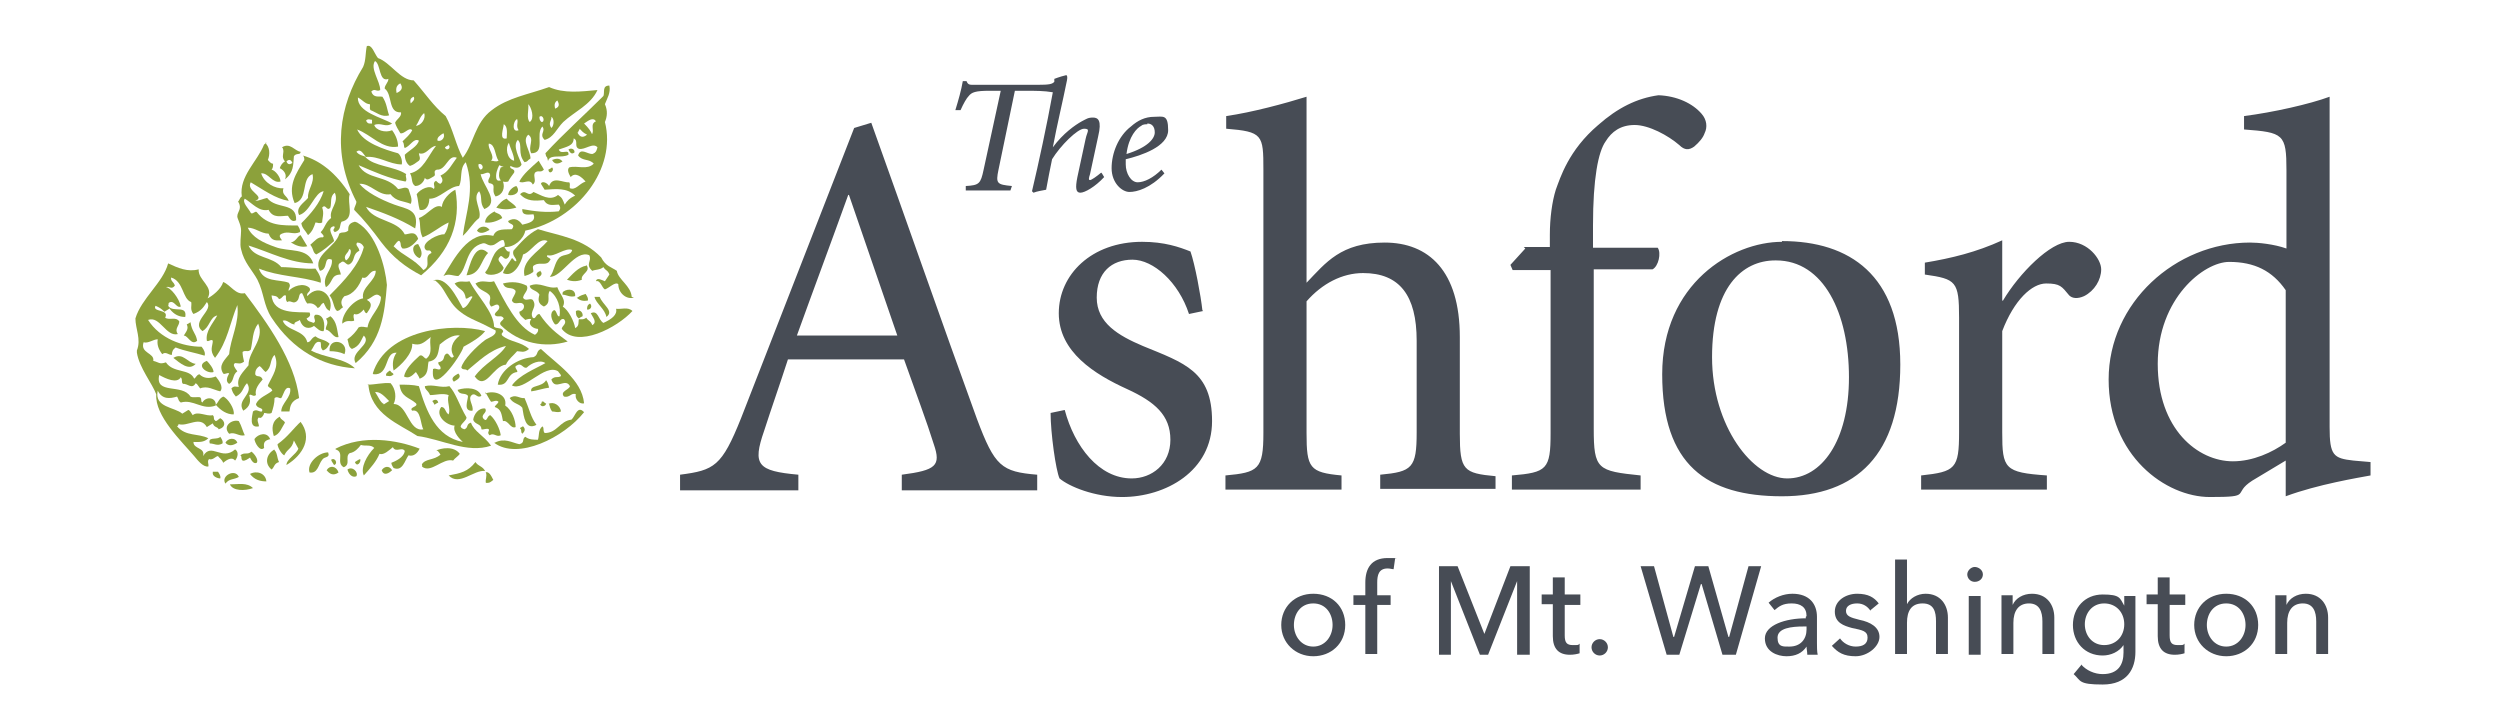 <?xml version="1.0" encoding="UTF-8"?>
<svg id="Layer_1" xmlns="http://www.w3.org/2000/svg" xmlns:xlink="http://www.w3.org/1999/xlink" version="1.1" viewBox="0 0 336 96">
  <!-- Generator: Adobe Illustrator 29.1.0, SVG Export Plug-In . SVG Version: 2.1.0 Build 142)  -->
  <defs>
    <style>
      .st0 {
        fill: none;
      }

      .st1 {
        fill: #8ca13b;
      }

      .st2 {
        fill: #474c55;
      }

      .st3 {
        clip-path: url(#clippath);
      }
    </style>
    <clipPath id="clippath">
      <rect class="st0" x="17.9" y="6" width="300.7" height="86"/>
    </clipPath>
  </defs>
  <g class="st3">
    <path class="st2" d="M176.5,88.2c-2.4,0-4.3-1.8-4.3-4.2s1.8-4.2,4.3-4.2,4.3,1.7,4.3,4.2-1.9,4.2-4.3,4.2M176.5,81.1c-1.7,0-2.6,1.4-2.6,2.9s1,2.9,2.6,2.9,2.6-1.4,2.6-2.9-.9-2.9-2.6-2.9"/>
    <path class="st2" d="M186.9,81.3h-1.8v6.6h-1.6v-6.6h-1.6v-1.3h1.6v-1.7c0-1.9.8-3.3,3-3.3s.7,0,1,.1l-.2,1.4c-.2,0-.5-.1-.8-.1-1.2,0-1.4.9-1.4,1.9v1.7h1.8v1.3Z"/>
    <polygon class="st2" points="199.5 85.2 199.5 85.2 203 76.1 205.6 76.1 205.6 88 203.9 88 203.9 78.1 203.9 78.1 200 88 198.9 88 195 78.1 195 78.1 195 88 193.4 88 193.4 76.1 195.9 76.1 199.5 85.2"/>
    <path class="st2" d="M212.4,81.3h-2.1v4.1c0,1,.3,1.3,1.1,1.3s.7,0,.9-.2v1.3c-.3.1-.8.2-1.3.2-1.5,0-2.3-.8-2.3-2.5v-4.3h-1.5v-1.3h1.5v-2.3h1.6v2.3h2.1v1.3Z"/>
    <path class="st2" d="M215,88.1c-.6,0-1.1-.5-1.1-1.1s.5-1.1,1.1-1.1,1.1.5,1.1,1.1-.5,1.1-1.1,1.1"/>
    <polygon class="st2" points="224.9 85.6 225 85.6 227.8 76.1 229.6 76.1 232.3 85.6 232.4 85.6 235 76.1 236.7 76.1 233.3 88 231.5 88 228.7 78.5 228.6 78.5 225.7 88 224 88 220.5 76.1 222.3 76.1 224.9 85.6"/>
    <path class="st2" d="M242.8,82.8c0-1.2-.8-1.7-2-1.7s-1.7.4-2.3.9l-.8-1c.8-.7,2-1.2,3.2-1.2,2.3,0,3.3,1.4,3.3,3.1v3.5c0,.5,0,1.2.1,1.6h-1.4c0-.4-.1-.8-.1-1.1h0c-.6.9-1.5,1.3-2.7,1.3s-2.9-.6-2.9-2.4,2.8-2.7,5.5-2.7v-.2ZM242.4,84.2c-1.6,0-3.5.2-3.5,1.5s.8,1.2,1.6,1.2c1.5,0,2.3-1,2.3-2.3v-.4h-.4Z"/>
    <path class="st2" d="M251.4,82.1c-.4-.6-1-1-1.8-1s-1.5.3-1.5,1,.6.9,1.8,1.2c1.5.3,2.7,1,2.7,2.3s-1.6,2.6-3.2,2.6-2.4-.5-3.2-1.4l1.1-1c.4.6,1.2,1.1,2.1,1.1s1.6-.3,1.6-1.2-.7-1-2.1-1.3c-1.1-.3-2.3-.7-2.3-2.2s1.5-2.4,3-2.4,2.3.5,2.9,1.3l-1.1.9Z"/>
    <path class="st2" d="M256.3,81.2c.4-.8,1.4-1.4,2.5-1.4,2,0,3,1.5,3,3.2v4.9h-1.6v-4.4c0-1.3-.3-2.4-1.8-2.4s-2.1,1-2.1,2.6v4.2h-1.6v-12.7h1.6v5.9h0Z"/>
    <path class="st2" d="M265.4,78.2c-.6,0-1-.5-1-1s.5-1,1-1,1.1.4,1.1,1-.5,1-1.1,1M266.2,88h-1.6v-7.9h1.6v7.9Z"/>
    <path class="st2" d="M270.5,80c0,.4,0,1,0,1.3h0c.4-.9,1.4-1.5,2.6-1.5,2,0,3,1.5,3,3.2v4.9h-1.6v-4.4c0-1.3-.4-2.4-1.8-2.4s-2.1,1-2.1,2.6v4.2h-1.6v-6.2c0-.4,0-1.2,0-1.7h1.5Z"/>
    <path class="st2" d="M279.7,89.3c.7.8,1.8,1.3,2.9,1.3,2.1,0,2.8-1.3,2.8-2.9v-1h0c-.6.9-1.7,1.4-2.8,1.4-2.4,0-4-1.8-4-4.1s1.6-4.1,4-4.1,2.3.5,2.9,1.5h0v-1.3h1.5v7.5c0,2.3-1.1,4.4-4.4,4.4s-2.9-.5-3.9-1.4l1-1.2ZM282.8,86.7c1.6,0,2.7-1.2,2.7-2.8s-1.1-2.8-2.7-2.8-2.6,1.3-2.6,2.8,1,2.8,2.6,2.8"/>
    <path class="st2" d="M293.7,81.3h-2.1v4.1c0,1,.3,1.3,1.1,1.3s.7,0,.9-.2v1.3c-.3.1-.8.2-1.3.2-1.5,0-2.3-.8-2.3-2.5v-4.3h-1.5v-1.3h1.5v-2.3h1.6v2.3h2.1v1.3Z"/>
    <path class="st2" d="M299.2,88.2c-2.4,0-4.3-1.8-4.3-4.2s1.8-4.2,4.3-4.2,4.3,1.7,4.3,4.2-1.9,4.2-4.3,4.2M299.2,81.1c-1.7,0-2.6,1.4-2.6,2.9s1,2.9,2.6,2.9,2.6-1.4,2.6-2.9-.9-2.9-2.6-2.9"/>
    <path class="st2" d="M307.3,80c0,.4,0,1,0,1.3h0c.4-.9,1.4-1.5,2.6-1.5,2,0,3,1.5,3,3.2v4.9h-1.6v-4.4c0-1.3-.4-2.4-1.8-2.4s-2.1,1-2.1,2.6v4.2h-1.6v-6.2c0-.4,0-1.2,0-1.7h1.5Z"/>
    <path class="st1" d="M35.6,19.2c.7.5.7,1.6.4,2.3.2.2.4.5.7.5,0,.3,0,.6-.2.8.5.1,1.2,1,1.2,1.6-1.1.3-1.6-1.2-2.6-1.1.4,1.3,1.9,2.1,3,2-.3.9.5,1,.7,1.7-1.8-.3-3.4-1.5-5.1-2.5-.7,1.2,2.1,1.9.6,2.5.5,0,1.1-.3,1.6-.4,1.2,1.6,4,.5,3.9,3-.5.3-.8-.1-1.1-.6-.9,0-2,.4-2.6-.8-1.3.3-2.2-.9-3.2-1.5-.4.5.5,1.3.8,1.9.2.3.6-.3.8-.1,1.5,1.9,3.5,1.8,5.5,1.8.2.3.4.6.3.9-.9.4-1.5-.2-2.4.2-.5.2-.3.5,0,.9-.7,0-1.4.2-1.8-.9-1,0-1.8-.8-2.8-.8.6,1.3,2,2,3.7,2.6,1.8.7,4.4,0,5.1,2.2-3.1,0-5.8-1.5-8.7-2.4.8,1.8,3.2,1.4,4.4,2.9,1.5,0,3,.3,4.6.2.5.7.8,1.3.7,1.9-2.7-.9-5.6-.8-8.3-1.9.6,1.9,2.7,1.4,4,1.9.4.5-.1.7,0,1.1.5-.6,2-1.2,2.8-.4.3.5-.5.6-.3,1.1,1.7-1.9,3.7.1,3,2-.5-.3-.5-.5-.8-1.1-.5.2-.3.5-.8.7-.4-.6-.9-.7-1.4-.6-.4-.5-.4-.9-.7-1.4-.6,0-.2.9-.9,1.2-.4.2-.7-.3-1.1,0-.3-.4-.1-.6-.2-.9-.4-.1-.4.4-.9.5-.3-.5-.6-.4-1-.5.2,2.6,3.5,2.2,5.1,2.3.2.4,0,.6-.4.8.2.5.6.4.9.6.6-.2-.2-.8.3-1.1,1.2-.1,1.3,1.4,1.1,2.2-.5.1-.9-.4-1.3-.7-.5.4-1.5.5-1.9-.8-.2.2-.9.3-.7.6-.6,0-1-.7-1.6-.5.5,1.4,2.9,1.2,3.3,2.9.5,0,.5-.6,1.1-.8.6.5,1.3.4,1.9,1-.2.3-.3.7-.9.9-.4-.4-.2-.7-.3-1.1-.8-.3-.9.7-1.3,1.1,1.8,1,4.5,1,5.9,2.4-4.4-.3-8.3-2.4-11.2-6.8-1.1-1.7-1-3.3-1.9-5.1-.7-1.3-1.8-2.3-2.2-4.1-.2-.7,0-1.8,0-2.5,0-.9-.6-1.7-.5-2,0-.5.7-1,.1-1.9.2-.2.2-.5.5-.7-.4-2.7,2.1-4.7,3-7,.1,0,.3-.2.4-.2"/>
    <path class="st1" d="M39.3,21.9c-.2-.5-.5-.5-.8-.2.2.5.5.4.8.2M37.9,19.8c1.1-.7,1.7.5,2.5.6,0,.5-.6.1-.9.6-.1,1.1,0,2.2-1.2,3.1.3-.6-.1-1.2-.7-1.5.1-.3.3-.7.7-.9-.6-.7,0-1.1-.3-1.8"/>
    <path class="st1" d="M40.7,20.9c2.4.7,4.5,2.4,6.3,5.2-.4,1.2.8,3.3-1.1,3.7-.3.5,0,1.1-.9,1.4-.5-.4.2-.5-.1-.8-1.1.2-.1,1.3,0,2-.7.6-1.3,1.2-2.4,1.8-.5-.3-.3-.7-.8-1.3.6-.5,1-1.1,1.7-1,.3-.2-.2-.5-.3-.7.6-.6.6-1.3,1.4-1.9-.3-1.2,1.1-2,.5-3.4-.7.5-.4,1.3-.6,2-.5.6-.6-.6-1.1,0,.3.8,0,1.4,0,2-.4.2-.6,0-.9,0-.2.6-.4,1.2-1,1.7-.4-.7-.8-.9-.9-1.6,1.3-1.3,2.5-2.7,3-4.3-1.2.1-1.8,2.8-3.3,3.2-.5-1,.6-1.6,1.2-2.3-.1-1.1.9-2,.6-3.2-1.6.6-.5,3.4-2.4,3.9-1-2.3.2-4,1.3-5.8,0-.1,0-.3-.1-.5"/>
    <path class="st1" d="M40.4,31.6c.3.5.6,1,.9,1.5-.8.2-1.5-.1-2.2-.5.8-.2.9-1,1.4-1"/>
    <path class="st1" d="M25.1,43.6c.2-.1.4-.2.5-.3.2,1.3.7,1.4.9,2.5-.8.7-1.2-.7-1.8-.7.3-.5.7-.9.4-1.5"/>
    <path class="st1" d="M23.3,48.1c1.3-.8,1.9.7,3,.8-.9,1-2.1-.1-3-.8"/>
    <path class="st1" d="M72.4,21.6c.2.4.5.8.7,1.2-.5.5-.7,0-1.2.4-.3.5.3,1.2-.3,1.6-.4-.9-1.3,0-1.8-.4.5-1,1.6-1.9,2.6-2.8"/>
    <path class="st1" d="M27.8,48.5c.3.3.9,1,.9,1.5-.8.3-2.5-.9-.9-1.5"/>
    <path class="st1" d="M74.2,21.5c.5-.2,1-.3,1.4.2-.6.4-1.1.4-1.4-.2"/>
    <path class="st1" d="M76.4,20.1c.4-.3.9,0,.8.4-.4.3-.6,0-.8-.4"/>
    <path class="st1" d="M56.2,32.8c.4.7.7,1.4.2,1.9-.9-.3-1.3-1.8-.2-1.9"/>
    <path class="st1" d="M69.4,25c.7.9-.4,1.4-1.1,1.2,0-.5.6-1.1,1.1-1.2"/>
    <path class="st1" d="M73.7,22.8c.2-.1.4-.2.5-.3.4.4-.4,1.1-.5.3"/>
    <path class="st1" d="M68.1,26.7c.4.5.9.6,1.3,1.2-1,.3-1.9.3-2.7,0,.4-.5.8-1,1.4-1.2"/>
    <path class="st1" d="M66.5,28.5c.3.2.8.2,1,.8-.8.5-1.6.7-2.3.6,0-.6.5-1.1,1.3-1.5"/>
    <path class="st1" d="M43.9,42.8c.2-.1.3-.2.5-.3.9.7.9,1.9,1.1,2.8-.7.2-1-.9-1.7-1-.1-.5.5-.8,0-1.5"/>
    <path class="st1" d="M65.8,30.9c-.7.4-1.3.6-1.7.1.4-.7,1.3-.7,1.7-.1"/>
    <path class="st1" d="M29,54.4c.4-.4.4-.8,1-1.1.6.2,1.6,1.7,1.4,2.4-.9,0-1.7-.5-2.4-1.3"/>
    <path class="st1" d="M65.6,34c-1,1-1,2.9-2.9,3,.4-1.1,1.1-4.7,2.9-3"/>
    <path class="st1" d="M46.3,47.6c-.6-.3-1.3-.4-2-.4-.2-2,2.7-1.4,2,.4"/>
    <path class="st1" d="M85.2,40c-1,.3-2.1-.6-2.1-1.8-.4-.4-1.2.5-1.8.7-.4-.2-.6-1.3-1.2-1.1.1-.6.9-.1,1.2,0,.2-.3.4-.6.6-.9-.2-.6-.5-.5-.8-1-.5.4-1,.3-1.5.5-1-.9,0-1.3-.4-2.1-1.9-.8-3.7,3-5.3,2.9.6-.7.6-1.9,1.3-2.6.6-.5,1.5-.2,1.7-1-.9-.4-2.4,1-3.3.7-.4.3.7.4.3.7-.4.8-1.3.2-2,.6-.6.2,0,.8-.3,1-.4.3-.8.4-1.1.5-.5-2,1.8-3.2,3.1-4.7-1.2-.6-2.2,1.5-3.3,1.8-.2,1-1.2,3.2-2.7,2.5.2-.7.8-1.3,1.2-2,.2,0,.3.5.6.4,0-.5-.6-.7-.4-1.4,1-1.1,1.9-2.2,3.3-2.9,2.9.9,6,1.2,8.5,3.8.6,1.2,1.4,1.3,2.1,1.8.2,1.2,1.9,2,2,3.5"/>
    <path class="st1" d="M32.1,56.6c.4.7.5,1.3.8,1.9-.8.2-1.3-.5-2.1-.2-1-1.1.5-2,1.3-1.7"/>
    <path class="st1" d="M29.6,58.7c.2.3.4.6.3.9-.7.4-1.1,0-1.7,0-.3-.9.8-.5,1.3-.8"/>
    <path class="st1" d="M63.9,38.1c1-.6,1.6,0,2.5-.3,1.5,2.8,3,6.1,5.5,7.2.3-.2.5-.5.4-.8-.5,0-1.5-.5-.9-1.3-.2-.1-.5,0-.8.1-.4-.4-.8-.6-.8-1.1.5-.2.7-.5.6-.9-.4-.7-1.2.2-1.6-.6.1-.5.5-.8.5-1.3-.5-.7-1.3,0-1.7-1,1.2-.3,2.2-.2,3.2.3.3.6-.4,1-.5,1.6.3.6.9,0,1.3.3.7,1-.5,1.5,0,2.4.4.3.4-.5.9-.5,1.2,1.8,2.3,2.6,3.8,3.7-3,.9-6.5.3-9-2.2-.3-.4.3-.6.4-.9-.3-.6-.9,0-1.2-.5,0-.4.7-.6.6-1.1-.2-.6-.8,0-1.1,0-.5-.6.1-.9-.2-1.5-.5-.6-1.2-.6-1.7-1.3"/>
    <path class="st1" d="M31.9,59.5c-.6.4-1.2.5-1.6,0,.3-.6,1.3-.8,1.6,0"/>
    <path class="st1" d="M37.6,56c.2.5.5.4.7.8-.4.6-.7,1.6-1.5,1.8-.3-1-.3-2,.8-2.6"/>
    <path class="st1" d="M36.4,59c-.9.2-1,.5-.9,1.2-.6.6-1.3-.8-1.3-1.2.5-.7,1.7-1,2.1,0"/>
    <path class="st1" d="M72.6,36.4c.4.4.1.7-.3.9,0-.1-.2-.3-.2-.4,0-.2.2-.4.6-.5"/>
    <path class="st1" d="M63.2,42.1c.4-.2.8-.6,1,0-.4.2-.8.6-1,0"/>
    <path class="st1" d="M28.6,63.4c.2,0,.5,0,.7,0,.2.3.4.6.3.9-.4,0-1.1-.3-1-.8"/>
    <path class="st1" d="M32.3,61.2c.6-.5.9,0,1.5-.5.4.3,1,1.1.7,1.5-.4.2-.7-.3-.9-.7-.3.2-.7.5-1,.4-.3-.3,0-.5-.3-.7"/>
    <path class="st1" d="M75.6,41.2c.8.4,1.6,2.1,1.7,2.9.6-.3.4-.8.5-1.2.3,0,.6.1,1-.2.2.4.6.4.8,1,.7-.4.1-1-.2-1.6,1-.5,1,.9,1.7,1.3,1.1-.5,1.9-1.1,1.7-1.9.7.1,1.6-.3,2.2.3-2,2.2-7.4,5.1-9.5,2.4,0-.4.8-.7.3-1.3-.6-.2-.6.8-1.2.7-.3-.3-.8-1.3-.3-1.8.5-.5.5.9.9.7.2-1.1-.2-2.6-1.3-3.4-.5.6.3,1.6-.8,2.1-.8-.4-.8-.9-.6-1.6-.3-.6-1.3-.6-1.3-1.2,1.4-.6,2.4.5,3.7.2.4,1.1,1.3,1.7.7,2.7"/>
    <path class="st1" d="M40.4,56.7c1.6,2.1.4,4.4-1.9,5.8,0-.8,1.3-1.4,1.6-2.2-.2-.4-.4-.7-.6-1.1-.3,1.2-.8,1-1.3,2-.4-.2-.9-1.1-.9-1.5,1.4-1,2.1-2.1,3.2-3.1"/>
    <path class="st1" d="M52.5,49.9c.1.2.3.2.4.4-.4.4-.7.2-1,.2-.1-.3.2-.5.5-.7"/>
    <path class="st1" d="M32.1,64.1c-.7.4-1.3.2-1.8.9-.7-1,1.3-2.1,1.8-.9"/>
    <path class="st1" d="M78.8,35.6c.7.9-.8,1.2-.6,2-.8.3-1.4.2-2,0,.7-.7,1.5-1.7,2.6-1.9"/>
    <path class="st1" d="M36.8,60.4c.5.4.4,1.1.7,1.7-.7.2-.6.7-1,1-1-.8-.7-2.1.4-2.7"/>
    <path class="st1" d="M60.9,46.9c0-.3.6-.4.8,0-.3.2-.6.3-.8,0"/>
    <path class="st1" d="M30.9,65.1c1.1,0,2.3-.3,3.1.5-1.1.4-2.7.4-3.1-.5"/>
    <path class="st1" d="M33.6,63.7c.9-.5,2.1-.1,2.2,1-.8,0-1.6-.2-2.2-1"/>
    <path class="st1" d="M75.6,39.6c0-.2,0-.3.1-.4.7-.5,1.7-.3,1.6.6-.7.2-1.2-.2-1.7-.2"/>
    <path class="st1" d="M77.6,40c.4-.3.8-.4,1.1-.5.2.3.4.6.3.9-.6.1-1.1,0-1.5-.4"/>
    <path class="st1" d="M44.1,60.8c.3.8-.5.5-.8,1-.5.6-.6,1.9-1.7,1.7-.4-1.2,1.2-2.7,2.5-2.7"/>
    <path class="st1" d="M61.6,50.2c.5.5-.1.8-.6,1.1-.5-.5.1-.8.6-1.1"/>
    <path class="st1" d="M79.9,39.9c.2,0,.5,0,.7,0,.4,1.1,2,1.9.9,2.7-.2-1.1-1.4-1.8-1.6-2.7"/>
    <path class="st1" d="M77.4,41.8c.5-.3,1,.2.9.7-.2.1-.4.2-.5.3-.4-.3-.4-.6-.4-1"/>
    <path class="st1" d="M79.3,40.8c.4.4,0,.9-.4.8,0-.3,0-.6.4-.8"/>
    <path class="st1" d="M44.5,61.8c.5-.4,1,.5.4.7-.1-.2-.3-.4-.4-.7"/>
    <path class="st1" d="M58.1,53.9c.4-.3.7-.2.8.2-.2.1-.4.2-.5.3-.1-.2-.2-.4-.3-.5"/>
    <path class="st1" d="M61.5,52.4c1.2-.4,2.8-.3,3.2.8-.6.4-.8-.5-1.3-.1-.6.5.3,1.4.1,2.1-1.3.1-.6-1.4-.6-2-.4-.5-1.1,0-1.4-.8"/>
    <path class="st1" d="M45.5,63.5c-.7.5-1.2.2-1.6-.3.4-.7,1.3-.6,1.6.3"/>
    <path class="st1" d="M72.7,46.9c2.1,2,5.5,4.1,5.8,7.3-.6.2-1.3-.6-1.1-1.2-.6-.3-.8.5-1.6.3-.6-.7.7-.9.8-1.4-.6-1.2-2,.7-2.5-.9.5-.5.8-.2,1.2-.4.3-.1-.2-.5-.3-.7-1.8-1.1-4.6,2.8-6.2,1.9,1-1.4,3.1-2.2,4.5-3-.7-.5-1.9,0-2.5.6-.5.2-.7-.7-1.3-.3-.6.2.2.7,0,.9-1.5.2-1,1.9-2.6,1.7.3-2,2.7-3.6,4.8-3.7.7-.3.3-.8,1-1.1"/>
    <path class="st1" d="M47.7,62.1c.2-.1.4-.3.7-.4.2.3-.4,1.2-.7.4"/>
    <path class="st1" d="M46.7,63.1c.7-.5,1.5.4,1.2.9-.6.3-1.1-.4-1.2-.9"/>
    <path class="st1" d="M61,54.9c.4-.2.8,0,1,.5-.5.6-1.1,0-1-.5"/>
    <path class="st1" d="M65.2,52.9c1.2-.5,3,.1,2.7,1.6.9.6,1.4,2,1.4,2.9-.7.3-1-1-1.7-.8-.2-.9-.2-1.6-1.1-1.9,0-.2.4-.4.5-.7-.3-.3-.7,0-1,0-.3-.4-.5-.9-.8-1.3"/>
    <path class="st1" d="M65.2,54.9c.4.6-.7.8-.2,1.4.5.5.4-.4.9-.5.7.6,1.3,1.9,1.4,2.7-.6.3-.9-.4-1.5,0-.4-.4,0-.5-.1-.8-.3-.2-.7.1-1,0,0-.8-.9-.6-1.1-1.3.1-.7.7-1.6,1.6-1.5"/>
    <path class="st1" d="M52.7,63.2c-.3.3-1.1.9-1.4,0,.3-.5,1-.7,1.4,0"/>
    <path class="st1" d="M68.5,53.5c.8-.6,1.3.1,2,0,.7,1.6.8,2.5,1.6,3.6-1.5.8-1.7-1.1-1.9-2.3-.5-.6-1.2-.5-1.7-1.3"/>
    <path class="st1" d="M73.4,51.1c.3.4.3.7.4,1-.8.1-1.6.4-2.4.5-.2-.9,1.4-.5,2-1.5"/>
    <path class="st1" d="M58.5,60.6c.8-.4,2.5-.7,3.3.4-.2.3-.7.6-.9.9-1.4-.4-3,1.8-4.2.8.1,0,0-.2,0-.3.5-.8,1.6-.5,2.5-1.3-.2-.3-.4-.7-.7-.5"/>
    <path class="st1" d="M72.8,54c.3-.2.4.3.6.2,0,.4-.7.6-.8.1.2,0,.2-.2.2-.3"/>
    <path class="st1" d="M73.7,54.3c.7-.4,1.6.2,1.7,1-.5.2-.8,0-1.2,0-.3-.4-.3-.7-.4-1"/>
    <path class="st1" d="M66.5,59.5c1.3-.7,2.3,0,3.3.2.8-.2.3-.7.8-1,.5.4,1.1.4,1.7.4.2-.6,0-1.3.6-1.8.3.3,0,.5.3.9,1.7,0,2-1.6,3.6-1.8.5-.4.8-2,1.7-1-2.7,3.4-8.9,6.5-12.1,4.1"/>
    <path class="st1" d="M69.9,57.5c.1,0,.3-.2.4-.2.4.4.2.7-.1,1-.3-.3,0-.5-.3-.7"/>
    <path class="st1" d="M60.3,63.9c1.6-.3,2.6-.5,3.6-1.8.4.6.9.5,1.3,1.2-1.5-.2-3.5,2.1-4.9.6"/>
    <path class="st1" d="M65.2,63.5c.5-.2.8.4,1.1,1-.5.4-.5.4-1,.4-.1-.5.2-.9,0-1.4"/>
    <path class="st1" d="M22.9,41.4c-.3.2-.5.3-.8.5-.4-.4-.7-.6-1.2-.8-.5.9,1.9.4,1.3,1.6.6.4,1.4-.2,1.9.5,0,.6-.7,1-.2,1.7-1.6.4-2.4-2.5-4-1.9,1.6,2.5,4.6,3.6,7.2,3.6.4.5.5.9.4,1.2-1.3-.4-2.6-.6-3.9-1.1-.4.3-.5.6-.5,1-.5,0-.8-.5-1.3-.1-.6-.8-.7-1.4-.6-2-.6,0-1.3.6-1.9.4-.5,1.5,1.5,1.4,1.3,2.5.8.2.8.5,1.7.2,1,1.5,3.2.8,3.8,2.2.3-.2.3-.5.7-.6.6.6,1.4.6,2.2.3.4.5,1.1,1.4.6,2-.9-.2-1.7-.8-2.7-.4-.4-.5-.3-.5-.6-.7-.5.9-1.1,0-1.7.1-.3-.3,0-.5-.3-.9-.5.9-2,.2-2.9-.3-.6,2.7,3.1,1.1,4.2,2.9.4.2.9,0,1.3.1.3.3,0,.5.3.7.5-.9,1.9-.7,1.8.4-1.8.7-3-.9-4.7-.4-.4-.3-.2-.3-.5-.8-1,.3-2,.4-2.6-.8-.5,2.3,2.3,2.2,3.3,3.1.3-.2.5-.3.8-.5.2,0,.4.4.6.7.7-.6,1.8.2,2.7,0,.3.3,0,.5.3.7.1.3.5-.2.7-.3.7.4.8,1.2-.2,1.5-.2-.4-.6-.2-.8-.8-.3.2-.5.3-.8.5-.9-1.6-2.6,0-3.8-.4,0,0,0,.2-.2.3,1.2,1.4,2.8.9,4.2,1.6-.6.6-1.3.5-2,.5,0,1,1.6.7,1.3,1.9,1.1-1.9,2.5.7,4.3-.9.5.3.4,1,0,1.5-.4-.5-1-.2-1.6.3-.2-.5-.5-.6-.7-.9-.3,0-.7.6-1.2.4-.3.3,0,.7-.1,1-.7.1-1.4-.8-1.9-1.4-1.7-2-5.3-5.4-5.1-8.3-.5-1.4-2.3-3.6-2.6-5.6,0,0,0-.4,0-.3.6-1.5-.2-2.9-.2-4.3.8-2.7,3.7-4.8,4.4-7.4,1.3.6,2.6,1.2,4.1.8-.1,1.5,2.1,2.3,1.2,3.9.6-.3,1.8-1.2,2.1-2.2,1,.4,1.7,1.8,2.9,1.5,3.1,4.1,6.7,9.1,7.3,14.1-1.1.4-1.2,1.1-1.3,1.8-.4,0-.7,0-1.1,0,0-1.1,1.4-1.9,1.2-3.1-.7-.4-.9.9-1.2,1.3-.3.1-.5-.3-.9,0,0,.7-.2,1.4-.4,2-.4.2-.7,0-1,0,0,.2-.4.9-.7.6-.4.3,0,.8,0,1.2-1.4.3-.9-1.4-.8-2,.5-.4.8.1,1.2,0,.3-.6-.7-.3-.8-1,.4-.9,1.5-1.2,2.2-1.8-.2-.5-.5-.3-.6-.7.6-1.3,1.6-2.5.9-4.1-.7.7-.3,1.6-1.2,2.3-.3-.2-.5-.6-.8-.8-.5.3-.6.7-.6,1.1.2.5.7,0,1,.7-.5.6-1.1,1.3-.9,2.1-.4.3-.6-.2-.9,0,.2.8.2,1.5-.8,2.1-1-1.5,1.5-2.2.5-3.7-.6.6-.5,1.3-1.5,1.8-.4-.5-.4-.5-.6-1.1.4-.4.6-.2,1-.2-.4-1.2.6-2,1.3-2.9,0-2,2.2-3.4,1.3-5.6-.8,1-.7,2.3-1,3.5-.4.4-.7,0-1.1.3,0,.4.1.9.2,1.3-.5.4-.8.2-1.2.2-.4.2,0,.7.3,1.1-.7.5-.4,1.3-1.1,1.7-.5-.3-.3-.9,0-1.4-.2-.2-.6.2-.8,0-.7-1.1.2-1.8.8-2.6.2-2.2,1.4-4.2,1.1-6.6-1,2.4-1.3,4.9-3,7.1-.8-1-.3-1.6-.3-2.3-.2-.3-.6.2-.8,0-.2-1.3.8-2.3,1.4-3.4-1,.2-1,1.6-2,2.1-1.6-1.3,1.6-2.8.6-3.9-.4.6-.7,1.2-1.8,1.6-.5-.6-.2-1.1-.3-1.6-1.2-.4-1-2.8-2.7-3.3-.1.5.4.6.5,1.1-.5.6-.7,0-1.2.2.6,0,1.8,1.5,2,2.6-.6.3-.9-1-1.6-.5-.1.1,0,.3-.1.4.6,1,2.6-.2,2.3,1.5-.8,0-1.5-.3-2.1-1.1"/>
    <path class="st1" d="M77.6,17.8c.3.6.7.8,1.3.3-.6-.3-.7-.5-1-.8,0,.2-.2.3-.2.5M79.5,18.1c.5-.5-.3-1.4.6-1.8-.4-.6-1-.1-1.6.3.6.6.9,1,1.1,1.5M73.3,20.6c2.4-2.6,5.2-5.1,7.8-7.7.2-.5-.2-1.4.8-1.4.2,1-.3,1.7-.6,2.5.4.9.3,1.7,0,2.4,1.6,6.2-3.6,13.1-10.7,14.6-.2,1.1-1.5,2.3-2.8,2.2.2.4.4.7.7.6,0,.3,0,.7-.3.9-.4.3-.6-.3-.9-.3-.7.6,0,.8.4,1.6-.3,1-2.3,1.2-2.5.6,1-1.1.8-3,2.6-3.5.1-.2,0-.5-.1-.8-.3-.2-.9.4-1.3.6-.8.3-1-.3-1.5-.2-2.4.6-2,3.3-3.3,4.4-.7,0-1.3-.4-2,0,1.4-2.2,3.3-6.2,6.7-5.4.4-1.1,1.7-.8,2.5-.9.6-.8-.5-.6-.5-1.1.8-.5,1.4-.2,1.9.5.8-.2,1.9-.4,1.5-1.4-.5,0-1.6.3-1.5-.7,1.6.3,3.2.5,4.9.3.2-.3.3-.5,0-.9-.7,0-1.5.3-2-.6-1.2.1-2.3.2-3.2-.8.8-.8,1,.5,1.8-.3,1,.4,2.2,1.3,3.3.4.6.4.6.6.9,1.3.3-.5.7-.9,1.4-1.2-1.1-1.1-2.6-.9-4.1-.8-.2-.3-.3-.5-.5-.8.1-.4.8-.2,1.1.3.5-1.4,1.9-.4,2.7-.5.2.3,0,.5.1.8.8.3,1.2-.6,2.1-.9-.6-.7-1.4-1.3-2-.6-.3-.5-.5-1-.2-1.3,1.1-.3,2.4.4,3.3-.5-.6-.7-1.5-.3-2.1-1.1.3-1.1,1.2-.2,1.9-.2.6-.2.6-.6.7-.9-.6-.7-1.7.4-2.5.2-.7-.3,0-1.1-.7-1.4,0,1-.9,1.1-2,1.5.3.8,1.4-.2,1.3.7-.9.5-2.3-.1-2.7.7-.1.5,0-.3-.3-.5"/>
    <path class="st1" d="M50.2,50.3c2.2.2,1.4-3,3.1-2.9-.5.7-.6,1.5-.4,2.4,1-.7,2.6-2.3,2.5-3.6,1.1.3,1.5-.1,2.5-.9-.3.9.4,2.1-.6,2.9-.3,0-.5-.6-.9-.4-1,.9-1.9,1.8-2.1,2.8.6.3,1,0,1.6-.6.2.3.4.6.5.9,1.3-.5,1-1.5,1.2-2.3,1.4-.2,1.3-1.5,1.5-2.3.7-.6,1.8-1.4,2.7-1.2-1.1.8-1.4,1.9-.8,2.8-.5.6-.6-.7-1.1-.3-.4.3,0,.9-1,1.1,0,.5.4.4.3.9-.4.2-.6-.2-1,0-.4,4.1,3.8-1.8,4.1-3,1.1-.6,2.3-1.3,2.9-2.1-4.4-1.2-13.3-.2-15.1,5.7"/>
    <path class="st1" d="M64.6,22.8c.6-.2.1-1-.3-.7,0,.2,0,.5.3.7M74.1,17.2c.4-.3.4-1.3,0-1.5.1.5-.5.8,0,1.5M69.1,21.6c0-.8-.5-1.6-.7-2.4-.5.6-.3,2.2.7,2.4M72.8,16.4c.5,0,.2-1.1-.3-.7,0,.2,0,.5.3.7M66,21.6c.4,0,.6.2,1,0-.5-.7-.4-2.2-1.3-2.3-.2.7.9,1.7.3,2.3M74.6,14.6c.6-.2.6-.6.3-1.1-.4.3-.4.6-.3,1.1M69.7,17.5c-.4-.6,0-1-.2-1.5-.6.3-.7,1.9.2,1.5M68.1,18.6c0-.5.2-1.6-.4-1.9,0,.5-.7,2.2.4,1.9M71.2,16.4c.7-.5.2-2-.2-2.4.1.8-.3,1.9.2,2.4M60.3,19.5c-.2.1-.4.2-.5.3.2.6.9.1.5-.3M58.8,18.9c.5.2,1.1-.4.8-1-.5.3-.9.6-.8,1M55.9,16.9c.7,0,1.4-1,1.1-1.7-.6.5-.7,1.2-1.1,1.7M49.2,21.1c-.4-.4-.7-1.2-1.3-.7.4.5.9.5,1.3.7M55.2,13.9c.3-.3.6-.5.4-.9-.5.2-.5.5-.4.9M50,16.7c0-.2,0-.3,0-.6-.3,0-.5-.2-.8.1.2.5.5.4.8.4M53.3,12.5c.7-.3.9-.7.5-1.3-.6.3-.6.8-.5,1.3M67.7,22.4c-.2,0-.4-.1-.6-.2-.3.6-.5,1.2-.4,1.8.2.6.7,0,.9.4.3.8,0,1.8-1,2-.7-1,.3-1.6-.9-1.8-.3-.5.4-.8.1-1.3-.3-.3-.8.2-1.2.1.3,1.6,2.7,3.8.5,4.7-.7-.9-.2-1.6-.7-2.4-1,.9.4,2.5,0,3.6-.9.7-1.3,1.6-2.2,2.4.4-3.2,1.7-6.2.4-9.9-.9.9-.4,2.2-.9,3.2-1.3,0-2.7,1.8-4,1.7,0,.7-.3,1.7-1.3,1.5-.2-.7-.2-1.4-.4-2.1.5-.7,1.8-1.3,2.3-.7.3-.3-.3-.8.3-1.1.2.2.4.4.6.4.4-.3.3-.7,0-1.1,1.1-.5,1.5-1.5,2.2-2.4-1.2-.5-1.4,1.7-2.7,1.6-.6.2,0,.7-.4.9-.4.2-.9.7-1.2.2-.1.5-.6,1.1-1.3,1.1-.6-.4-.3-1.1-.7-1.7,1.8-.4,2.4-2.3,3.5-3.7-.9.1-1.3,1.3-2.3,1,0,.3.3.7,0,1-.6.4-.6.5-1.2.7-.5-.3-.7-1-.7-1.5.6-.6,1.7-1.1,1.9-1.9-.7-.4-1.1.7-1.9,1-.2-.3,0-.5-.3-.9.5-.5,1-.9,1.3-1.5-.4-.5-1.1.6-1.6.4-.3-.5-.6-1-.7-1.4.2-.5.9-.8.8-1.4-1.8.1-1.1-2.4-2.2-3.2,0-.5.5-.8.5-1.3-1.3.5-1-2-1.8-2.4-.7,1,.7,2.7.7,3.9-.5.3-.7-.3-1.2.2.3.9,1,.6,1.5.7.6.9.6,1.7.9,2.5-1,.3-1.7-.4-2.5-.7-.2-.3,0-.5-.1-.8-.6,0-1-.6-1.6-.9-.1,2,3.3,2.7,4.6,3.5-.9.6-1.5-.2-2.4.2.2.7,1.5,1.1,2.4.7.6.8.8,1.6.8,2.2-2.1.4-3.6-1.6-5.5-2.3.8,1.8,3.7,2.7,5.5,3.2.4.3.6,1,.5,1.5-1.7,0-3.1-1.2-4.9-1,1.2,1.3,3.8,1.2,5.5,2.3-.2.3.2.7-.1,1-2.2-.4-4.2-1.3-6.3-2.2,1.1,2,3.8,1.3,5.3,3.2.5,0,1-.4,1.4,0,.2.7.6,1.4.3,2-.9-.4-2-.3-2.7-1.3-1.6.3-2.7-1.5-4.2-1.4.9,1.1,2.8,2.1,4.7,2.8,1.6.6,3.4.6,2.8,3.2-2.1-1.3-4.3-2.1-6.6-2.9,1,2,4.2,1.7,5.2,3.7.6,0,1.4-.6,1.8.6-.5.7-1.3,1.4-2.1,1.3-.4-.4-.1-.6-.4-1-.2-.2-.6.5-.8.7,1.3,1.3,2.8,1.7,4,3.2,1.2-.6-.1-1.8,1.1-2.3-.2-.7-.6,0-.9-.6-.4-.9,1.9-2,2.6-1.9.4-.5.5-1.1.6-1.6-1.3.6-2.2,1.5-3.5,2-.5-1-.2-1.7-.5-2.6,1.2-.4,2.1-2,3.1-1.5,0-.9,1.1-2,1.8-2.3.8,4.4-.7,8.3-4.6,11.5-2.1-1.1-3.8-2.4-5.4-4.5-1.1-1.5-2.3-3-3.6-4.3,0-.4.3-.7.3-1.1-3.4-6.6-2.3-12.9.9-18.1.4-.9.3-1.9.5-2.8.7-.3,1,1,1.5,1.6,1.7.6,3,3,4.8,3,1.6,1.8,2.6,3.4,4.3,4.8,1,1.8,1.4,4,2.3,5.6,1.5-1.9,1.6-4.7,3.9-6.4,2.2-1.7,4.9-2.1,7.7-3.1,2,.9,4.3.6,6.5.4-.9,2-3.1,2.9-4.6,4.3-.9.9-1.3,2.1-2.5,2.4-.8-.8.2-1.1-.3-1.8-1,1,.5,3.6-1.5,3.6-.5-.9.5-1.9-.4-2.5-.9.8.3,2.2.3,3.2-.5.3-.3.4-.8.5-1-1.2-.2-2.3-.9-3-.8.8.3,2.6.5,3.3-.3.7-1.1.4-1.5.2-.2.5.7.3.5.9-.3.4-.6.8-.8,1.2-1.4.3-1.4-1-1-1.9"/>
    <path class="st1" d="M46.5,35c.6-.3.9-1.6.4-1.5,0,.5-.9.8-.4,1.5M48,29.9c2.6,1.5,3.8,6,4,8.4-.3,3.8-.7,7.6-4.2,10.5-.9-1.5,2.3-2.5,1.1-3.7-.4.6-.5,1.4-1.6,1.8-.5-.3-.4-.7-.6-1.3.7-.5,1.2-1.1,1.5-1.6.5-.2.8,0,1.2,0,.2-1.5,1.8-2.6,1.8-4.1-.7-.7-1,0-1.9.4.9.5.5,1.1,0,1.8-.2,0-.3-.2-.4-.5-.4.4-.8.8-1.3.6-.2.3,0,.6,0,.9-.5.2-.9-.2-1.6.4-.1-1.3,1.5-3.2,2.8-3.4-.3-1.5,1.7-2.3,1.7-3.7-.9-.1-1,1.2-1.8.9-.4,1.1-1.2,2.3-2.4,2.5-.4.4-.6.9-.2,1.5-.5.3-.3.4-.8.5-.5-.4-.4-1.3-1-2.1,2-2,4-4.1,4.6-6.5-.2-.4-.5-.6-.9-.6-.3.4.2.5.3,1.1-1,.5-.5,1.3-1.3,1.8-.5.3-.7-.7-1.2-.2-.7.3,0,1.1,0,1.6-1.4,0-1,1.1-2,1.7-.6-1.5,1-2.4.8-3.7-1.2-.5-.4,1.3-1.6,1.5-1.1-2.1,2.2-3.2,2.6-5,.4-.3.7,0,1.2-.4,0-.5,0-1,.9-1.2"/>
    <path class="st1" d="M51.5,54.4c.3-.2.5-.3.8-.5-.6-.6-1.2-1.3-1.9-1.2.4.5.7,1.4,1.2,1.6M49.4,51.7c1,0,2.1-.3,3.1-.2.7.8.8,2,.4,2.8,1.9,0,2,3.8,4,3.4-.4-.6-.3-2.8-1.5-2.5-.5-.5.9-.5.5-1-.9-.8-2-.8-2.2-2.5.9,0,1.8,0,2.6.2,1,3.4,2.3,6.8,5.9,7.5-.3-.3-1.4-1.3-1.1-2.2-1,0-2.7-1.3-1.8-2.5.6,0,.5.7,1,1,.3-.8-.3-1.8,0-2.6-.8-.3-1.7,0-2.5,0-.3-.7-.7-.7-.7-1.2,1.2-.3,2.1.3,3.3,0,.9,1,1.3,2.5,2.3,4.2,0,.4-.6.7-.8,1.2.1.3.3.3.5.4.6-.2.2-.7.9-.9.4,1.2,1.7,1.7,2.7,3.1-3.2,1.1-6.7-.9-9.9-1.3-2.4-1.6-6.3-2.9-6.6-7"/>
    <path class="st1" d="M58.2,37.7c1.8-.7,3.2,2.3,4,3.7.5,0,1-1,1.3-1.5-.2-.3-.7.4-.9.2-.2-1.3-.8-1-1.5-2,.8-.5,1.3-.1,2-.3,1,1.9,3.3,4.2,3.3,6.1.3.3.8.1,1.1.4.4.4-.3.4,0,.8,1.1.9,2.5.8,3.6,1.8-.7.6-1.1.3-1.6.3-.5.6-1.2,1.1-1.5,1.8-1.8.2-2.7,3.6-4.2,1.6,1.2-1.7,3.4-2.7,4.2-4.1-2.2.5-3.7,2.1-5.2,3.3-.2-.3-.6,0-.8-.4.2-1,2.1-2.9,3.2-3.7.4-.3,1.6-.6,1.4-1.3,0,0-1.4-.7-1.8-.9-1-.5-2.9-1.1-4.1-2.8-1-1.4-1.1-2.1-2.2-3"/>
    <path class="st1" d="M45.1,60.3c3.7-1.9,8.2-1.2,11.3,0-.3.6-.8,1.1-1.5.9-.5.7-.8,2.2-2,1.7-.2-.3-.3-.5-.3-.7.5-.2,1.7-.7,1.8-1.6-.4-.6-1.2.3-1.6-.5-.5.4-1.2,1.1-1.8.9-.4,1-1.2,1.9-2.1,2.9-.5-1,.4-2.7,1.4-3.7-.5-.5-1.2-.2-1.8-.4-.3.4-.8,1-1.5,1.1-.7.5.2,1.5-.8,1.9-1.1-.6.2-2-1.1-2.4"/>
    <path class="st2" d="M307.2,59.5c-1.8,1.3-4.4,2.5-7.1,2.5-4.7,0-10.1-4.3-10.1-13.1s6.2-13.7,9.6-13.7,5.8,1.2,7.6,3.8v20.5ZM318.6,62.1l-2.3-.2c-2.7-.3-3.2-.7-3.2-4.5V13c-2.7,1-7.6,2.1-11.5,2.6v1.8c5.3.4,5.7.6,5.7,5.5v10.5c-1.7-.6-3.8-.8-4.9-.8-10,0-19,8.1-19,18.4s7.7,15.8,13.6,15.8,2.9-.4,5.7-2.2l4.5-2.7v4.8c4.3-1.6,9.8-2.5,11.4-2.8v-1.9ZM269.1,40.4v-8.1c-3.5,1.6-6.8,2.4-10.4,3v1.6c4.2.6,4.6.9,4.6,5.8v15.4c0,4.9-.5,5.3-5.1,5.8v1.9h16.9v-1.9c-5.7-.4-6-.9-6-5.8v-13.6c1.6-4.2,4-6.4,5.9-6.4s2.1.4,3.1,1.6c.4.4,1.1.5,2,.1,1.4-.7,2.3-2.2,2.3-3.6s-1.8-3.7-4.3-3.7-6.7,4.2-8.9,7.9h-.1ZM238.7,35c6.4,0,9.8,7.1,9.8,15.7s-3.7,13.6-8.3,13.6-10.1-7-10.1-16.3,4-13,8.5-13M239.5,32.5c-6.7,0-16.1,5.6-16.1,17.8s6,16.4,16.1,16.4,15.9-5.7,15.9-17.7-6.8-16.6-15.9-16.6M205,33.4l-2,2.2.3.7h5.1v21.9c0,4.9-.5,5.3-5.2,5.7v1.9h17.3v-1.9c-5.8-.6-6.3-.8-6.3-6.3v-21.4h7.9c.8-.4,1.2-2.2.7-2.9h-8.7v-3c0-6.3.7-9.9,1.7-11.3.8-1.3,2-2.2,3.9-2.2s4.5,1.4,6,2.7c.7.7,1.3.7,2,.2.7-.6,1.2-1.2,1.4-1.8.4-.8.3-1.8-.4-2.6-1.2-1.4-3.3-2.4-5.8-2.5-2.9.4-5.5,1.7-8.1,4-4,3.4-5.1,7.1-5.7,8.7-.5,1.6-.8,3.8-.8,6.1v1.6h-3.5ZM201,65.9v-1.9c-4.3-.4-4.8-.8-4.8-5.7v-13c0-8.9-4.2-12.7-10.1-12.7s-7.9,2.7-10.5,5.4V13c-2.9.9-7.3,2.1-10.8,2.6v1.7c4.9.4,5,.8,5,5.5v35.4c0,4.9-.7,5.3-5.1,5.7v1.9h15.6v-1.9c-4.3-.4-4.7-1-4.7-5.7v-17.7c2.1-2.4,4.8-3.8,7.6-3.8,4.9,0,7.2,3,7.2,9.1v12.3c0,4.8-.6,5.3-4.9,5.7v1.9h15.5ZM161.6,41.7c-.2-1.9-1-6.2-1.6-7.9-1.5-.6-3.5-1.3-6.5-1.3-6.8,0-11.2,4.4-11.2,9.6s4.8,8.2,9.2,10.2c3.7,1.7,5.8,3.5,5.8,6.8s-2.5,5.2-5.2,5.2c-4.4,0-7.7-4.3-9-9.2l-1.9.4c0,2.7.7,7.7,1.2,8.8,1.3,1.1,4.7,2.5,8.4,2.5,5.9,0,12.1-3.5,12.1-10.2s-3.7-7.8-9.3-10.1c-3.3-1.4-6.2-3.1-6.2-6.5s2-5.1,4.8-5.1,6.2,3,7.6,7.3l1.9-.4ZM120.6,45.1h-13.5c2.2-6.1,4.6-12.5,6.9-18.9h.1l6.5,18.9ZM139.4,65.9v-2.1c-4.8-.4-5.7-1.1-8.1-7.5-4.7-12.9-9.6-27-14.2-39.8l-2.3.7-15.2,39c-2.6,6.5-3.6,7-8.2,7.6v2.1h15.9v-2.1c-5.5-.5-6.2-1.3-4.6-5.9,1-3.1,2.1-6.2,3.2-9.6h15.6c1.6,4.5,3.1,8.5,4,11.4,1,2.9.3,3.5-4.3,4.1v2.1h18Z"/>
    <path class="st2" d="M154.2,16.6c.6,0,1,.4,1,1.2s-.9,2-3.8,2.9c.3-2.4,1.4-3.5,2-3.8.2-.2.6-.2.8-.2M156.1,22.8c-1.1,1.1-2.3,1.7-3.2,1.7s-1.6-1.2-1.6-2.4,0-.4,0-.7c2.1-.5,5.7-1.7,5.7-3.9s-.7-1.8-1.9-1.8-2.2.5-3.1,1.3c-1.7,1.3-2.6,3.6-2.6,5.6s1.4,3.2,2.4,3.2,2.8-.5,4.7-2.5l-.4-.5ZM148,23.2c-.6.5-1.3,1-1.5,1s-.2-.2,0-.8l1.1-5.1c.5-2.1,0-2.5-.7-2.5s-.9.2-1.5.5c-.9.5-2.5,1.6-3.9,3.5h0c.6-3.2,1.3-6,1.9-9,.1-.5,0-.7-.1-.7s-1.1.3-1.6.5v.4c-.3.3-.6.4-2.3.4h-8.5c-.6,0-.8,0-1-.5h-.5c-.2,1.2-.6,2.6-1,3.9h.7c.4-.9.8-1.6,1.1-1.9.4-.5.9-.7,2.8-.7h1.5l-2.3,10.6c-.4,1.9-.6,2.1-2.4,2.2v.6c-.1,0,6,0,6,0l.2-.6c-2-.2-2.2-.3-1.8-2.2l2.2-10.6h1.3c1.5,0,2.6,0,3.8.2-.8,4.4-1.9,9.5-2.8,13.3l.2.2c.5-.2,1.2-.3,1.7-.4.2-1.2.6-3.1.8-4.1,1.1-1.8,3.4-4.1,4.3-4.1s.4.4.2,1.4l-1.1,5.1c-.3,1.5-.2,2.1.4,2.1s2-.8,3.2-2.1l-.3-.5Z"/>
  </g>
</svg>